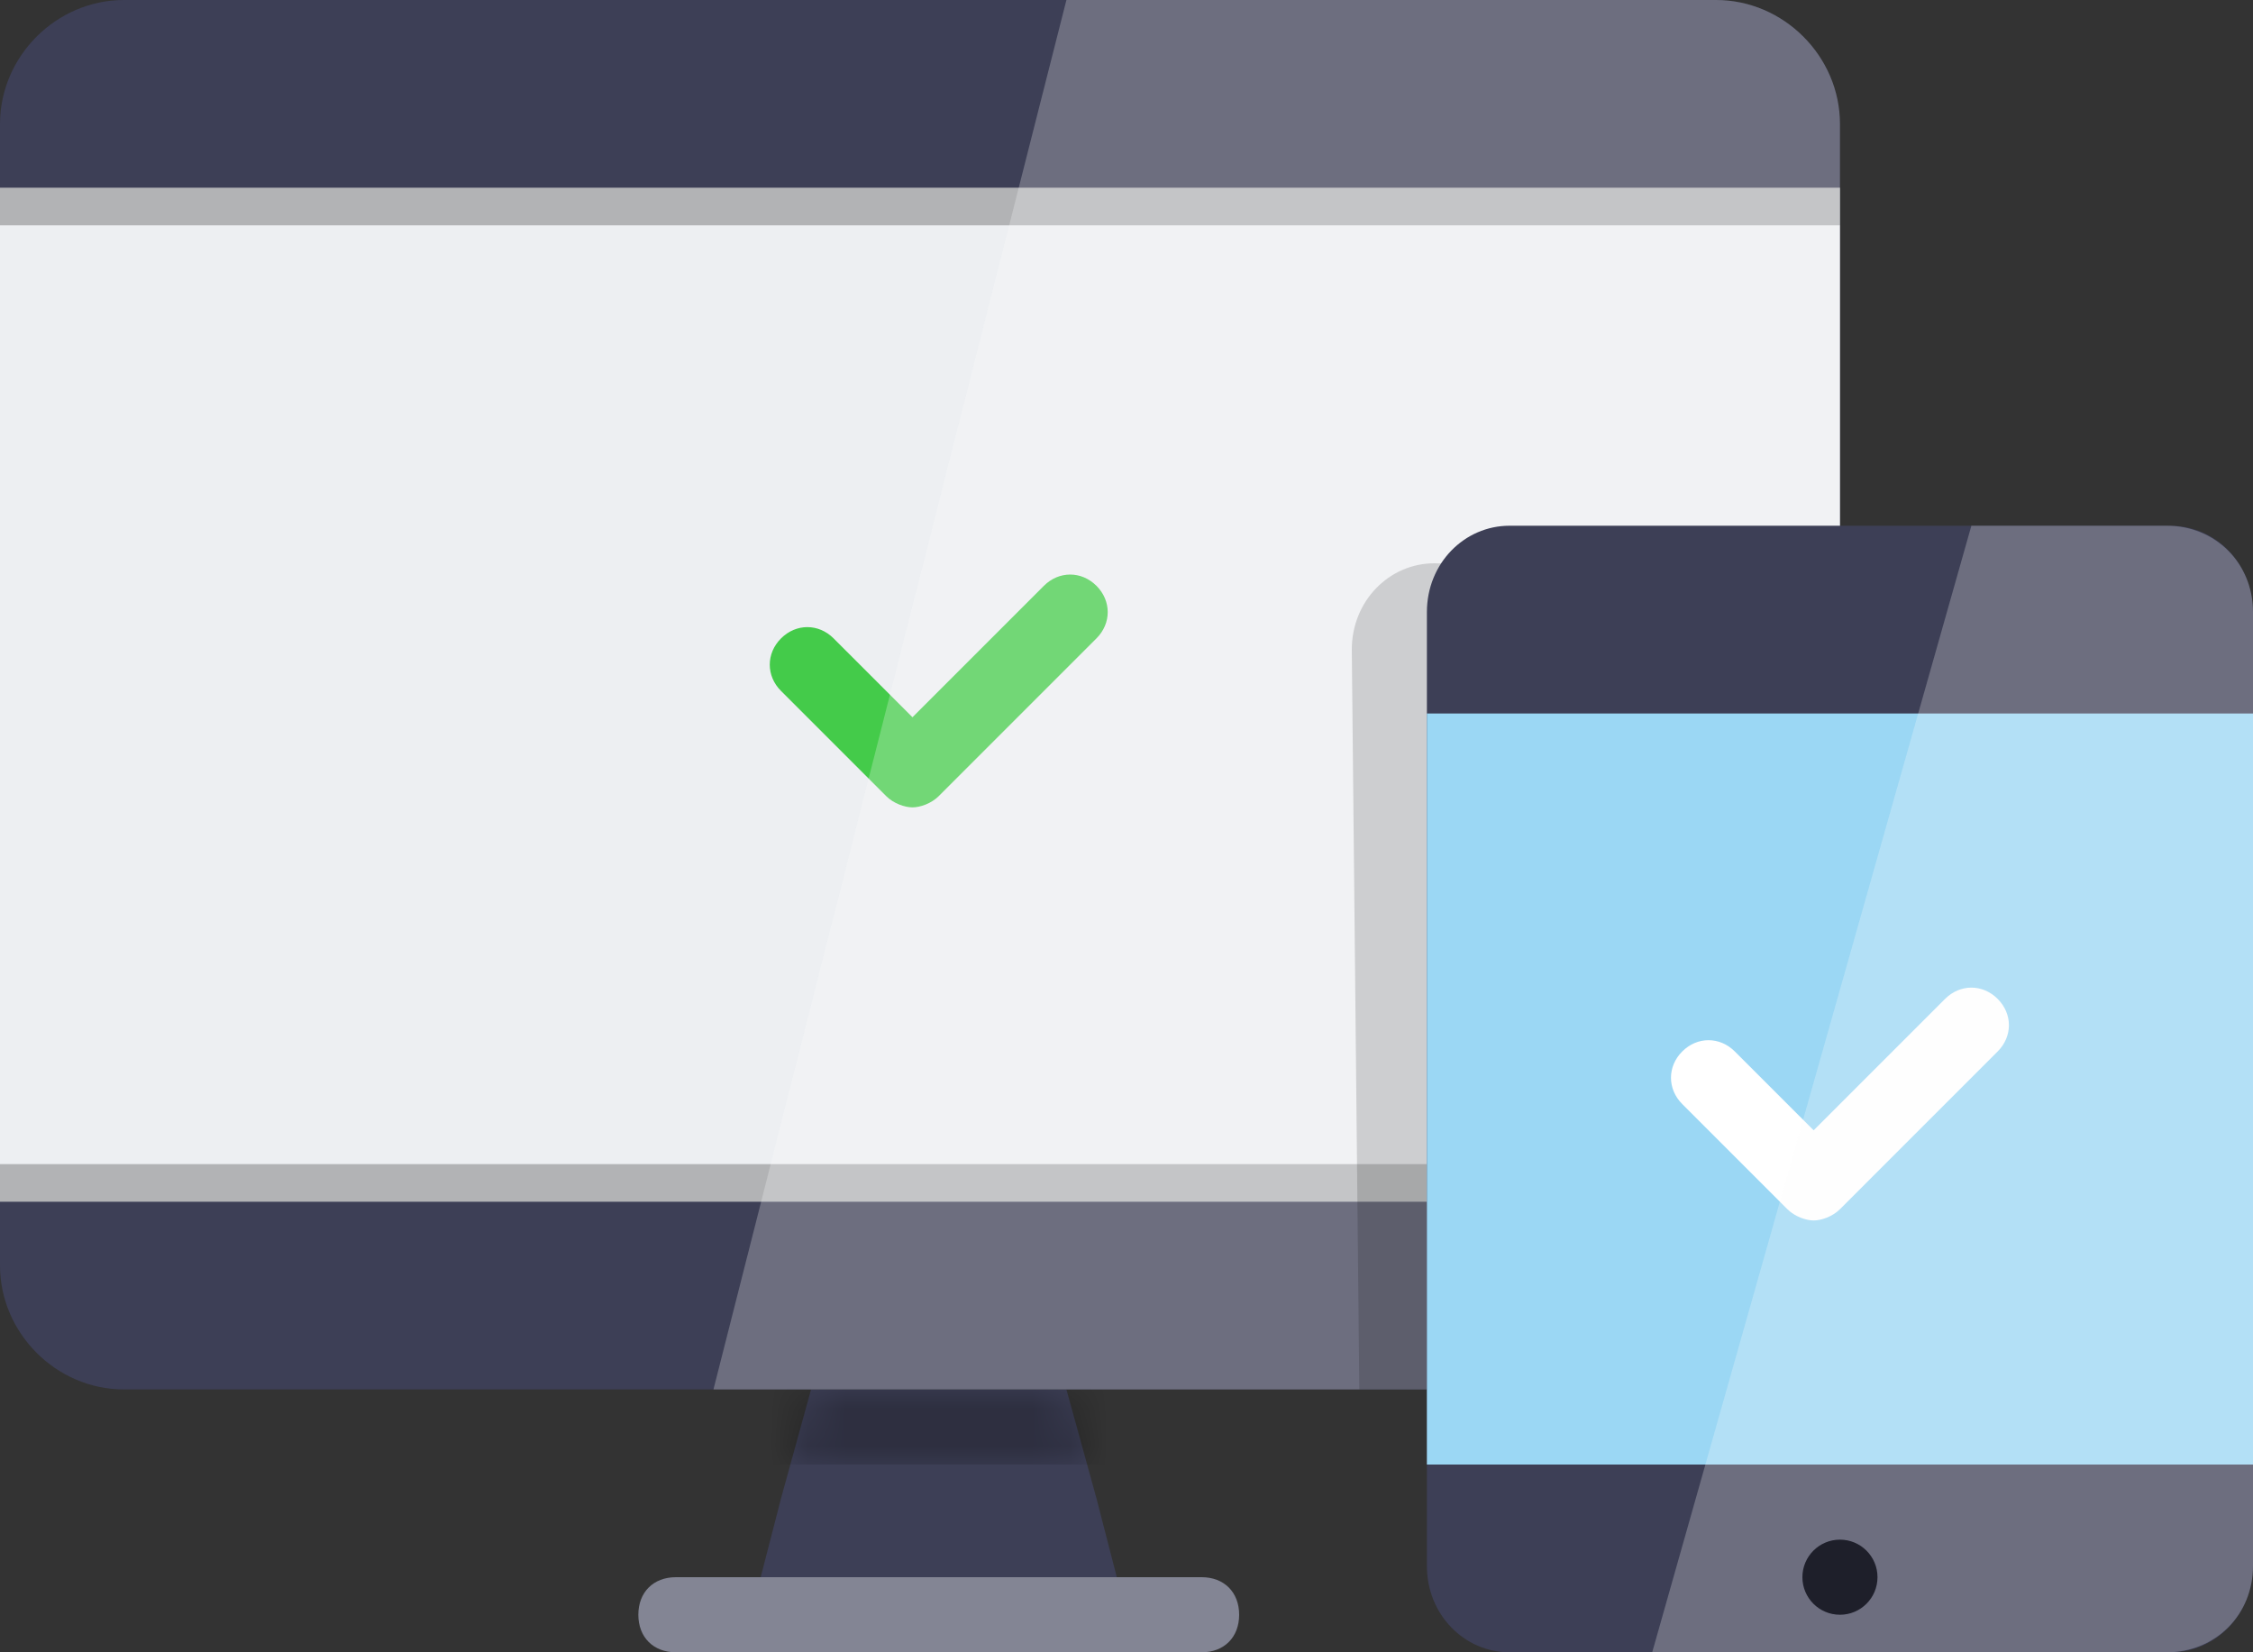 <?xml version="1.0" encoding="utf-8"?>
<!-- Generator: Adobe Illustrator 18.0.0, SVG Export Plug-In . SVG Version: 6.00 Build 0)  -->
<!DOCTYPE svg PUBLIC "-//W3C//DTD SVG 1.1//EN" "http://www.w3.org/Graphics/SVG/1.1/DTD/svg11.dtd">
<svg version="1.1" id="Layer_1" xmlns="http://www.w3.org/2000/svg" xmlns:xlink="http://www.w3.org/1999/xlink" x="0px" y="0px"
	 viewBox="0 0 60 44" enable-background="new 0 0 60 44" xml:space="preserve">
<rect x="0" y="0" width="60" height="44" fill="#333333" stroke="none"/>
<title>responsive flat</title>
<desc>Created with Sketch.</desc>
<g id="Home">
	<g id="_x30_1_x5F_index-0-copy-7" transform="translate(-30, -400)">
		<g id="Group_1_" transform="translate(30, 95)">
			<g id="_x33_" transform="translate(0, 250)">
				<g id="responsive-flat" transform="translate(0, 55)">
					<g id="Dasktop-Copy">
						<g id="Shape-Copy" transform="translate(20, 37)">
							<g id="Mask">
								<polygon id="path-1_1_" fill="#3D3F56" points="10,6 0,6 0.8,2.9 1.6,0 8.4,0 9.2,2.9 								"/>
							</g>
							<defs>
								<filter id="Adobe_OpacityMaskFilter" filterUnits="userSpaceOnUse" x="0" y="-4" width="10" height="6">
									<feColorMatrix  type="matrix" values="1 0 0 0 0  0 1 0 0 0  0 0 1 0 0  0 0 0 1 0"/>
								</filter>
							</defs>
							<mask maskUnits="userSpaceOnUse" x="0" y="-4" width="10" height="6" id="mask-2">
								<g filter="url(#Adobe_OpacityMaskFilter)">
									<polygon id="path-1" fill="#FFFFFF" points="10,6 0,6 0.8,2.9 1.6,0 8.4,0 9.2,2.9 									"/>
								</g>
							</mask>
							<polygon opacity="0.5" mask="url(#mask-2)" enable-background="new    " points="10,2 0,2 0.8,-1.1 1.6,-4 8.4,-4 9.2,-1.1 
															"/>
						</g>
						<path id="Shape" fill="#3D3F56" d="M49,3.3v30.4c0,1.8-1.5,3.3-3.3,3.3H3.3C1.5,37,0,35.5,0,33.7V3.3C0,1.5,1.5,0,3.3,0h42.4
							C47.5,0,49,1.5,49,3.3z"/>
						<polygon id="Rectangle-path-Copy-2" fill="#EDEFF2" points="0,5 49,5 49,32 0,32 						"/>
						<path id="Rectangle-path" fill="#838594" d="M18,42h14c0.6,0,1,0.4,1,1l0,0c0,0.6-0.4,1-1,1H18c-0.6,0-1-0.4-1-1l0,0
							C17,42.4,17.4,42,18,42z"/>
						<g id="Group" transform="translate(0, 5)" opacity="0.25">
							<polygon id="Rectangle-path-Copy" points="0,26 49,26 49,27 0,27 							"/>
							<polygon id="Rectangle-path-Copy-3" points="0,0 49,0 49,1 0,1 							"/>
						</g>
						<path id="Combined-Shape" fill="#44CB4A" d="M24.3,19.1l3.5-3.5c0.4-0.4,1-0.4,1.4,0l0,0c0.4,0.4,0.4,1,0,1.4L25,21.2
							c-0.2,0.2-0.5,0.3-0.7,0.3s-0.5-0.1-0.7-0.3l0,0l-2.8-2.8c-0.4-0.4-0.4-1,0-1.4l0,0c0.4-0.4,1-0.4,1.4,0L24.3,19.1z"/>
						<path id="Shape_1_" opacity="0.25" fill="#FCFCFC" enable-background="new    " d="M49,3.3v30.4c0,1.8-1.5,3.3-3.3,3.3H19
							l9.4-37h17.3C47.5,0,49,1.5,49,3.3z"/>
						<path id="Shape_2_" opacity="0.15" enable-background="new    " d="M51,15.3v19.4c0,1.3-1,2.3-2.2,2.3H36.2L36,17.3
							c0-1.3,1-2.3,2.2-2.3L51,15.3z"/>
						<circle id="Oval-Copy-2" fill="#3D3F56" cx="24.5" cy="2.5" r="1"/>
					</g>
					<g id="Tablet" transform="translate(38, 14)">
						<path id="Shape_3_" fill="#3D3F56" d="M22,2.3v25.4c0,1.3-1,2.3-2.2,2.3H2.2C1,30,0,29,0,27.7V2.3C0,1,1,0,2.2,0h17.6
							C21,0,22,1,22,2.3z"/>
						<rect id="Rectangle-path_1_" y="5" fill="#9BD7F4" width="22" height="20"/>
						<path id="Combined-Shape-Copy" fill="#FFFFFF" d="M10.3,16.1l3.5-3.5c0.4-0.4,1-0.4,1.4,0l0,0c0.4,0.4,0.4,1,0,1.4L11,18.2
							c-0.2,0.2-0.5,0.3-0.7,0.3s-0.5-0.1-0.7-0.3l0,0l-2.8-2.8c-0.4-0.4-0.4-1,0-1.4l0,0c0.4-0.4,1-0.4,1.4,0L10.3,16.1z"/>
						<path id="Shape_4_" opacity="0.25" fill="#FCFCFC" enable-background="new    " d="M22,2.3v25.4c0,1.3-1,2.3-2.3,2.3H6l8.5-30
							h5.2C21,0,22,1,22,2.3z"/>
						<circle id="Oval" fill="#1E1F2A" cx="11" cy="28" r="1"/>
					</g>
				</g>
			</g>
		</g>
	</g>
</g>
</svg>
